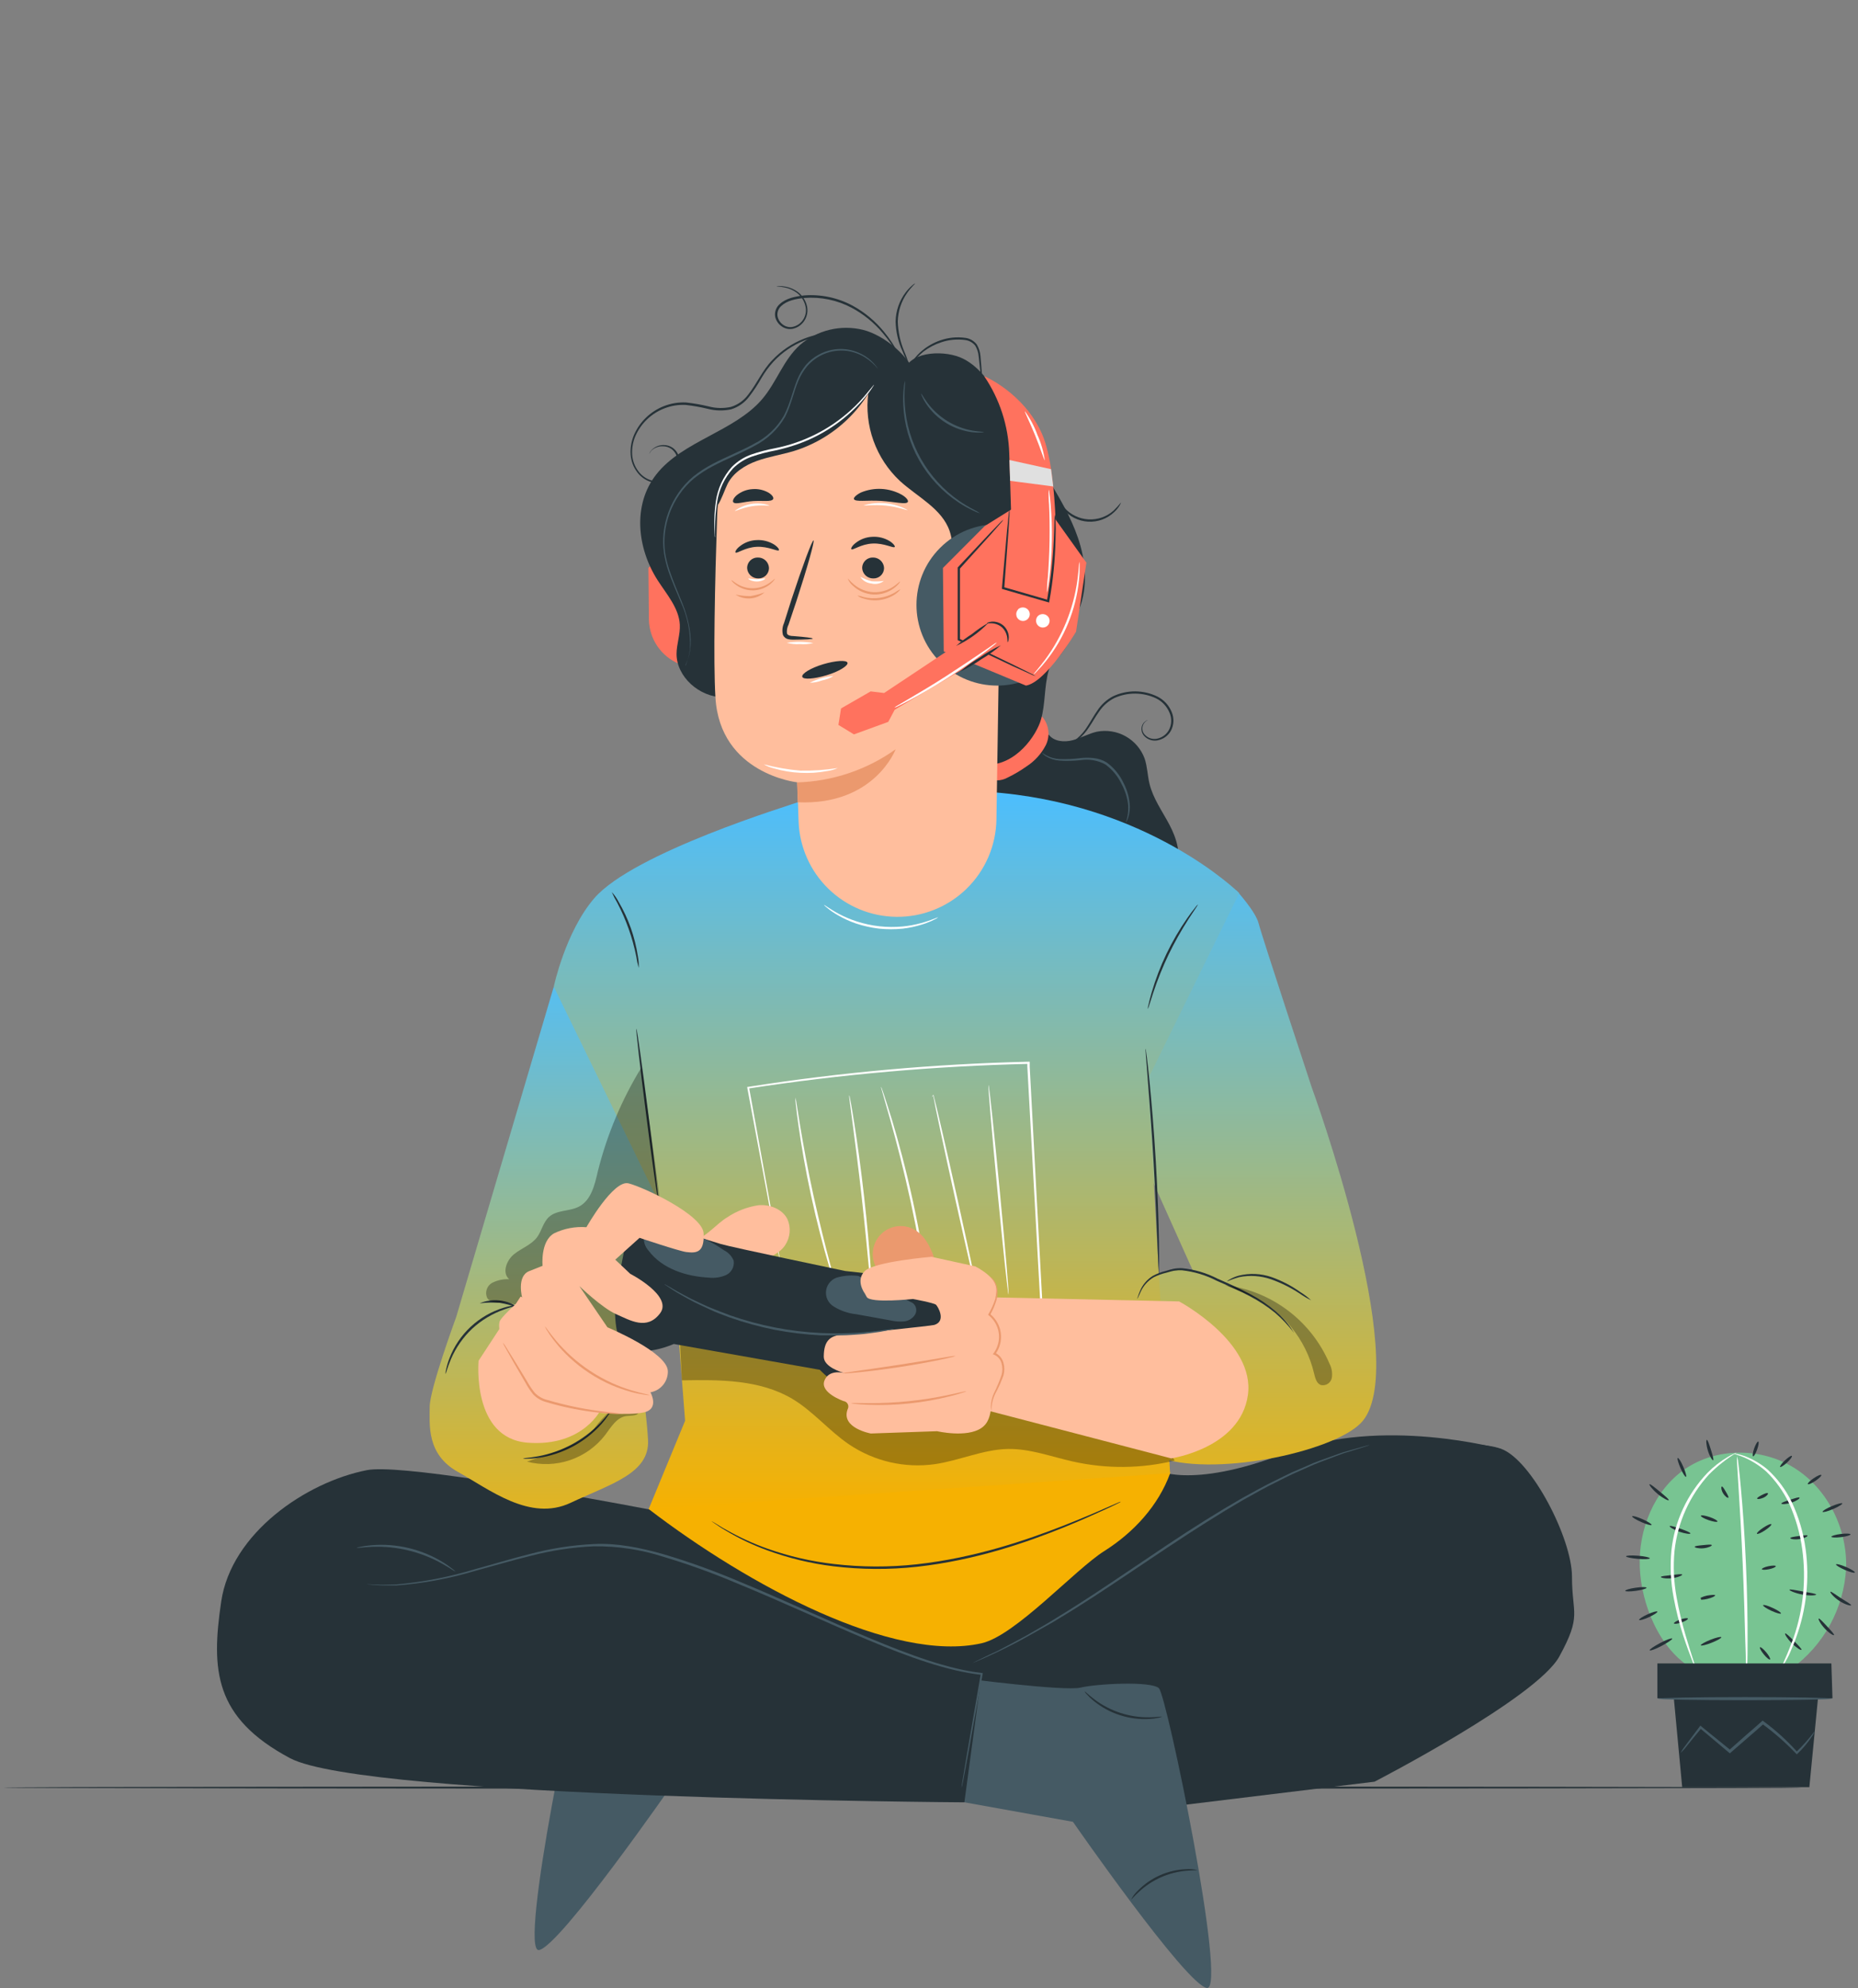 <svg width="200" height="214" viewBox="0 0 200 214" fill="none" xmlns="http://www.w3.org/2000/svg">
<rect x="0" y="0" width="200" height="214" fill="#808080" stroke="none"/>
<path d="M182.216 179.644C178.592 177.542 176.651 172.652 176.508 168.647C176.366 164.642 178.031 160.47 181.313 158.183C184.771 155.766 189.694 155.804 193.247 158.083C196.8 160.361 198.878 164.651 198.717 168.866C198.595 170.977 198.007 173.036 196.995 174.893C195.982 176.75 194.571 178.36 192.861 179.606" fill="#78C492"/>
<path d="M188.004 180.029C187.951 179.728 187.929 179.422 187.938 179.116C187.938 178.46 187.895 177.623 187.866 176.619C187.814 174.512 187.728 171.601 187.591 168.39C187.453 165.18 187.272 162.269 187.143 160.161C187.082 159.163 187.034 158.325 186.991 157.669C186.961 157.364 186.961 157.056 186.991 156.751C187.064 157.049 187.111 157.353 187.134 157.659C187.205 158.245 187.296 159.086 187.391 160.147C187.586 162.245 187.795 165.156 187.938 168.371C188.08 171.587 188.123 174.507 188.114 176.614C188.114 177.67 188.114 178.517 188.08 179.116C188.083 179.422 188.058 179.728 188.004 180.029Z" fill="white"/>
<path d="M177.586 167.743C177.586 167.838 177.001 167.867 176.297 167.805C175.593 167.743 175.022 167.624 175.031 167.534C175.041 167.444 175.616 167.41 176.32 167.467C177.024 167.524 177.595 167.648 177.586 167.743Z" fill="#263238"/>
<path d="M177.783 164.152C177.745 164.238 177.245 164.1 176.67 163.843C176.094 163.586 175.652 163.31 175.69 163.225C175.728 163.139 176.227 163.277 176.808 163.534C177.388 163.791 177.821 164.076 177.783 164.152Z" fill="#263238"/>
<path d="M179.628 161.488C179.581 161.564 179.02 161.298 178.439 160.818C177.859 160.337 177.488 159.833 177.555 159.771C177.621 159.709 178.087 160.09 178.653 160.556C179.219 161.022 179.681 161.407 179.628 161.488Z" fill="#263238"/>
<path d="M181.486 158.972C181.4 159.01 181.129 158.592 180.886 158.021C180.644 157.45 180.511 156.984 180.596 156.946C180.682 156.908 180.953 157.327 181.196 157.897C181.438 158.468 181.571 158.934 181.486 158.972Z" fill="#263238"/>
<path d="M184.409 157.189C184.323 157.227 184.033 156.779 183.843 156.161C183.653 155.543 183.634 155.005 183.724 154.991C183.815 154.977 183.981 155.467 184.166 156.056C184.352 156.646 184.495 157.146 184.409 157.189Z" fill="#263238"/>
<path d="M189.267 155.177C189.353 155.205 189.301 155.59 189.144 156.028C188.987 156.466 188.792 156.799 188.706 156.765C188.621 156.732 188.668 156.356 188.825 155.914C188.982 155.472 189.177 155.143 189.267 155.177Z" fill="#263238"/>
<path d="M192.88 156.722C192.947 156.794 192.713 157.112 192.366 157.436C192.019 157.759 191.681 157.964 191.619 157.912C191.558 157.859 191.786 157.526 192.133 157.203C192.48 156.879 192.818 156.656 192.88 156.722Z" fill="#263238"/>
<path d="M196.051 158.777C196.103 158.853 195.822 159.134 195.423 159.405C195.023 159.676 194.652 159.838 194.6 159.757C194.548 159.676 194.828 159.396 195.233 159.125C195.637 158.853 195.998 158.697 196.051 158.777Z" fill="#263238"/>
<path d="M198.311 161.836C198.344 161.921 197.902 162.193 197.317 162.445C196.732 162.697 196.223 162.825 196.189 162.74C196.156 162.654 196.594 162.378 197.183 162.131C197.773 161.883 198.273 161.75 198.311 161.836Z" fill="#263238"/>
<path d="M199.197 165.17C199.197 165.265 198.76 165.394 198.189 165.465C197.618 165.536 197.147 165.517 197.133 165.427C197.119 165.336 197.575 165.198 198.146 165.127C198.717 165.056 199.188 165.075 199.197 165.17Z" fill="#263238"/>
<path d="M199.66 169.275C199.627 169.36 199.142 169.237 198.585 168.994C198.029 168.752 197.606 168.485 197.634 168.4C197.663 168.314 198.153 168.438 198.714 168.68C199.275 168.923 199.699 169.189 199.66 169.275Z" fill="#263238"/>
<path d="M199.261 172.8C199.232 172.885 198.619 172.742 197.981 172.324C197.344 171.905 196.968 171.406 197.03 171.344C197.092 171.282 197.563 171.648 198.167 172.038C198.771 172.429 199.294 172.709 199.261 172.8Z" fill="#263238"/>
<path d="M197.417 176.01C197.36 176.081 196.875 175.796 196.409 175.292C195.943 174.788 195.695 174.288 195.771 174.236C195.848 174.183 196.214 174.583 196.661 175.063C197.108 175.544 197.479 175.934 197.417 176.01Z" fill="#263238"/>
<path d="M180.003 176.386C180.051 176.467 179.528 176.819 178.867 177.171C178.205 177.523 177.616 177.737 177.573 177.646C177.53 177.556 178.048 177.213 178.71 176.861C179.371 176.51 179.961 176.3 180.003 176.386Z" fill="#263238"/>
<path d="M178.404 173.485C178.442 173.57 178.033 173.836 177.491 174.084C176.949 174.331 176.478 174.46 176.44 174.374C176.402 174.288 176.806 174.022 177.353 173.775C177.9 173.527 178.366 173.399 178.404 173.485Z" fill="#263238"/>
<path d="M177.238 170.916C177.238 171.006 176.762 171.154 176.116 171.244C175.469 171.334 174.955 171.334 174.945 171.244C174.936 171.154 175.421 171.001 176.068 170.911C176.715 170.821 177.224 170.821 177.238 170.916Z" fill="#263238"/>
<path d="M181.079 169.499C181.107 169.584 180.603 169.813 179.961 169.889C179.319 169.965 178.777 169.846 178.781 169.756C178.786 169.665 179.3 169.622 179.923 169.551C180.546 169.48 181.05 169.404 181.079 169.499Z" fill="#263238"/>
<path d="M184.263 166.326C184.291 166.411 183.896 166.611 183.373 166.664C182.85 166.716 182.422 166.597 182.422 166.507C182.422 166.416 182.836 166.373 183.326 166.326C183.816 166.278 184.234 166.235 184.263 166.326Z" fill="#263238"/>
<path d="M184.871 163.786C184.838 163.871 184.419 163.81 183.92 163.638C183.42 163.467 183.059 163.258 183.088 163.163C183.116 163.068 183.539 163.139 184.039 163.305C184.538 163.472 184.9 163.695 184.871 163.786Z" fill="#263238"/>
<path d="M186.044 161.222C185.978 161.284 185.688 161.094 185.478 160.746C185.269 160.399 185.25 160.042 185.34 160.019C185.431 159.995 185.588 160.261 185.773 160.58C185.959 160.899 186.101 161.151 186.044 161.222Z" fill="#263238"/>
<path d="M184.624 171.734C184.624 171.824 184.282 171.995 183.806 172.11C183.582 172.168 183.353 172.201 183.121 172.209L183.055 172.014C183.178 171.991 183.254 172.014 183.273 172.014C183.293 172.014 183.24 172.11 183.14 172.186L183.074 171.986C183.283 171.887 183.504 171.812 183.73 171.762C184.192 171.686 184.605 171.643 184.624 171.734Z" fill="#263238"/>
<path d="M185.287 176.239C185.325 176.324 184.854 176.591 184.245 176.833C183.636 177.076 183.113 177.195 183.08 177.109C183.047 177.023 183.513 176.757 184.121 176.514C184.73 176.272 185.254 176.153 185.287 176.239Z" fill="#263238"/>
<path d="M181.688 174.236C181.721 174.326 181.407 174.512 180.993 174.655C180.579 174.797 180.218 174.835 180.189 174.75C180.161 174.664 180.47 174.474 180.884 174.331C181.298 174.188 181.659 174.15 181.688 174.236Z" fill="#263238"/>
<path d="M181.96 165.07C181.96 165.161 181.398 165.104 180.77 164.885C180.143 164.666 179.691 164.362 179.729 164.281C179.767 164.2 180.276 164.347 180.885 164.561C181.493 164.775 181.983 164.975 181.96 165.07Z" fill="#263238"/>
<path d="M190.674 164.076C190.726 164.157 190.422 164.447 189.993 164.732C189.565 165.018 189.175 165.18 189.123 165.099C189.071 165.018 189.38 164.728 189.808 164.447C190.236 164.166 190.621 163.995 190.674 164.076Z" fill="#263238"/>
<path d="M191.152 168.595C191.152 168.69 190.848 168.832 190.434 168.918C190.02 169.004 189.668 168.999 189.649 168.918C189.63 168.837 189.949 168.68 190.367 168.595C190.786 168.509 191.133 168.504 191.152 168.595Z" fill="#263238"/>
<path d="M191.705 173.684C191.663 173.765 191.201 173.636 190.673 173.394C190.145 173.151 189.746 172.88 189.784 172.795C189.822 172.709 190.283 172.837 190.816 173.085C191.349 173.332 191.743 173.589 191.705 173.684Z" fill="#263238"/>
<path d="M190.531 178.636C190.455 178.693 190.155 178.45 189.86 178.089C189.565 177.727 189.385 177.385 189.451 177.323C189.518 177.261 189.822 177.508 190.122 177.87C190.422 178.231 190.602 178.574 190.531 178.636Z" fill="#263238"/>
<path d="M190.298 160.746C190.36 160.818 190.16 161.07 189.822 161.222C189.485 161.374 189.166 161.403 189.142 161.317C189.118 161.232 189.366 161.075 189.67 160.922C189.975 160.77 190.241 160.665 190.298 160.746Z" fill="#263238"/>
<path d="M194.567 165.303C194.601 165.389 194.206 165.608 193.664 165.684C193.121 165.76 192.684 165.655 192.712 165.565C192.741 165.474 193.136 165.417 193.64 165.346C194.144 165.275 194.539 165.213 194.567 165.303Z" fill="#263238"/>
<path d="M193.71 161.222C193.753 161.308 193.363 161.584 192.802 161.764C192.24 161.945 191.765 161.94 191.75 161.85C191.736 161.76 192.169 161.607 192.702 161.441C193.234 161.274 193.672 161.122 193.71 161.222Z" fill="#263238"/>
<path d="M195.495 171.648C195.495 171.739 194.824 171.8 194.016 171.648C193.207 171.496 192.589 171.215 192.627 171.13C192.665 171.044 193.293 171.177 194.054 171.315C194.815 171.453 195.5 171.553 195.495 171.648Z" fill="#263238"/>
<path d="M193.914 177.599C193.857 177.67 193.363 177.38 192.868 176.881C192.373 176.381 192.088 175.891 192.159 175.834C192.231 175.777 192.635 176.162 193.111 176.643C193.586 177.123 193.972 177.523 193.914 177.599Z" fill="#263238"/>
<path d="M186.939 156.366C185.854 157.026 184.854 157.817 183.961 158.72C181.885 160.994 180.585 163.869 180.251 166.93C180.094 168.608 180.17 170.3 180.475 171.958C180.719 173.318 181.036 174.665 181.426 175.991C181.754 177.123 182.054 178.032 182.254 178.664C182.378 178.985 182.474 179.316 182.539 179.654C182.377 179.349 182.24 179.03 182.13 178.702C181.892 178.084 181.555 177.185 181.179 176.053C180.756 174.726 180.417 173.374 180.161 172.005C179.836 170.318 179.754 168.593 179.918 166.882C180.258 163.756 181.619 160.829 183.79 158.554C184.451 157.879 185.198 157.295 186.012 156.818C186.297 156.642 186.54 156.546 186.692 156.466C186.768 156.42 186.852 156.386 186.939 156.366Z" fill="white"/>
<path d="M191.566 179.863C192.136 178.673 192.646 177.456 193.093 176.215C194.116 173.198 194.428 169.987 194.006 166.83C193.777 165.101 193.296 163.416 192.579 161.826C191.968 160.543 191.132 159.38 190.111 158.392C189.392 157.757 188.576 157.242 187.694 156.865C187.066 156.604 186.686 156.542 186.695 156.513C186.705 156.485 186.791 156.513 186.971 156.513C187.233 156.563 187.491 156.633 187.742 156.722C188.664 157.06 189.519 157.557 190.268 158.192C191.343 159.179 192.223 160.361 192.86 161.674C193.617 163.284 194.124 165 194.363 166.763C194.798 169.971 194.447 173.235 193.34 176.277C193.145 176.866 192.898 177.366 192.717 177.822C192.536 178.279 192.318 178.641 192.151 178.94C191.981 179.263 191.786 179.572 191.566 179.863Z" fill="white"/>
<path d="M178.406 179.059H197.133L197.252 182.807H178.406V179.059Z" fill="#263238"/>
<path d="M180 180.933L181.075 192.377H194.764L195.863 181.057L180 180.933Z" fill="#263238"/>
<path d="M197.255 182.855C197.255 182.945 193.036 183.021 187.832 183.021C182.628 183.021 178.414 182.945 178.414 182.855C178.414 182.764 182.628 182.684 187.832 182.684C193.036 182.684 197.255 182.76 197.255 182.855Z" fill="#455A64"/>
<path d="M195.349 186.336C195.254 186.595 195.119 186.838 194.949 187.055C194.528 187.675 194.042 188.25 193.498 188.767L193.413 188.853L193.327 188.762C192.203 187.582 190.974 186.506 189.655 185.547H189.864C189.341 186.022 188.794 186.498 188.238 186.974L186.311 188.648L186.207 188.738L186.097 188.648L182.972 186.022H183.153C182.506 186.807 181.964 187.449 181.536 187.996C181.349 188.25 181.135 188.483 180.898 188.691C181.047 188.413 181.222 188.15 181.422 187.906L182.953 185.861L183.029 185.756L183.134 185.842L186.307 188.415H186.102L188.005 186.731C188.561 186.256 189.108 185.78 189.636 185.304L189.736 185.214L189.841 185.295C191.17 186.275 192.395 187.391 193.494 188.624H193.322C194.06 187.919 194.738 187.154 195.349 186.336Z" fill="#455A64"/>
<path d="M193.927 192.425C193.927 192.497 150.595 192.549 97.156 192.549C43.716 192.549 0.375 192.497 0.375 192.425C0.375 192.354 43.697 192.302 97.156 192.302C150.614 192.302 193.927 192.359 193.927 192.425Z" fill="#263238"/>
<path d="M84.174 176.095C84.174 176.095 73.334 177.998 71.617 177.589C69.899 177.18 64.035 176.852 63.178 177.651C62.322 178.45 55.739 210.347 58.027 209.914C60.315 209.481 72.416 192.03 72.416 192.03C72.991 191.92 87.579 189.309 87.579 189.309L84.174 176.095Z" fill="#455A64"/>
<path d="M161.61 155.99C161.61 155.99 148.767 152.389 138.36 156.418C127.952 160.447 124.266 158.159 124.266 158.159L98.391 171.834L100.959 180.5L136.557 166.321L161.61 155.99Z" fill="#263238"/>
<path d="M95.977 180.41L146.667 155.605C146.667 155.605 158.33 154.753 161.602 155.966C164.875 157.179 169.213 165.627 169.213 169.717C169.213 173.808 170.302 173.836 167.848 178.317C165.393 182.798 147.956 191.792 147.956 191.792L123.155 194.813L103.887 190.113L95.977 180.41Z" fill="#263238"/>
<path d="M147.424 155.557C147.387 155.578 147.347 155.594 147.306 155.604L146.954 155.723L145.593 156.147L144.609 156.446C144.257 156.57 143.876 156.722 143.462 156.874C142.644 157.193 141.698 157.512 140.694 157.983L139.11 158.687C138.563 158.939 138.007 159.234 137.426 159.524C136.251 160.085 135.048 160.784 133.773 161.488C131.248 162.958 128.541 164.68 125.72 166.554C122.9 168.428 120.25 170.24 117.796 171.838C116.564 172.628 115.394 173.384 114.276 174.05C113.715 174.388 113.187 174.726 112.659 175.002L111.147 175.858C109.069 177.042 106.92 178.096 104.711 179.011L104.82 178.945C104.911 178.902 105.02 178.85 105.153 178.778L106.433 178.155L107.384 177.713C107.722 177.542 108.079 177.347 108.469 177.142C109.239 176.723 110.138 176.276 111.085 175.715L112.588 174.845C113.111 174.54 113.639 174.202 114.191 173.865C115.304 173.189 116.464 172.438 117.696 171.634C120.141 170.026 122.8 168.209 125.606 166.33C128.413 164.452 131.143 162.739 133.692 161.274C134.981 160.575 136.185 159.881 137.369 159.324C137.954 159.039 138.511 158.749 139.063 158.496L140.661 157.807C141.669 157.331 142.625 157.036 143.453 156.732C143.867 156.584 144.247 156.437 144.609 156.323L145.598 156.042L146.973 155.657L147.334 155.566L147.424 155.557Z" fill="#455A64"/>
<path d="M103.623 180.652C103.623 180.652 114.591 182.079 116.304 181.665C118.016 181.252 123.885 180.933 124.746 181.727C125.607 182.522 132.186 214.424 129.898 213.996C127.61 213.567 115.495 196.111 115.495 196.111C114.919 196.002 100.336 193.386 100.336 193.386L103.623 180.652Z" fill="#455A64"/>
<path d="M99.926 168.537C99.926 168.537 46.011 156.965 39.471 158.259C32.931 159.552 24.902 165.027 23.812 172.395C22.723 179.763 23.037 184.895 31.213 189.257C39.39 193.619 103.808 194.013 103.808 194.013L105.663 180.219L95.46 176.662L101.111 178.954L99.926 168.537Z" fill="#263238"/>
<path d="M103.496 192.425C103.496 192.425 103.496 192.353 103.525 192.211C103.553 192.068 103.582 191.844 103.625 191.573C103.72 191.002 103.853 190.184 104.029 189.138C104.395 187.012 104.923 183.958 105.57 180.186L105.651 180.291C101.984 179.882 97.865 178.388 93.436 176.538C89.008 174.688 84.232 172.452 79.129 170.354C76.607 169.292 74.03 168.367 71.409 167.581C68.985 166.799 66.45 166.419 63.903 166.454C61.601 166.558 59.316 166.906 57.087 167.491C54.984 168.005 53.049 168.585 51.265 169.065C48.468 169.911 45.588 170.449 42.675 170.668H41.3C40.901 170.668 40.563 170.626 40.292 170.611L39.678 170.564L39.469 170.54H39.678L40.296 170.564C40.568 170.564 40.901 170.611 41.3 170.592L42.67 170.559C45.575 170.302 48.444 169.741 51.232 168.885C53.011 168.409 54.947 167.805 57.054 167.277C59.296 166.68 61.595 166.323 63.913 166.212C66.372 166.083 68.935 166.592 71.49 167.325C74.121 168.11 76.707 169.037 79.238 170.102C84.351 172.209 89.112 174.459 93.541 176.31C97.969 178.16 102.055 179.672 105.684 180.091H105.779V180.181C105.099 183.949 104.543 186.998 104.157 189.124C103.962 190.165 103.81 190.983 103.706 191.549C103.653 191.816 103.61 192.025 103.582 192.182C103.558 192.265 103.53 192.346 103.496 192.425Z" fill="#455A64"/>
<path d="M49.01 169.16C48.982 169.199 48.482 168.813 47.583 168.319C46.438 167.678 45.211 167.198 43.935 166.892C42.659 166.585 41.346 166.457 40.035 166.511C39.026 166.554 38.408 166.663 38.398 166.62C38.536 166.564 38.679 166.524 38.827 166.502C39.222 166.421 39.623 166.365 40.025 166.335C42.706 166.117 45.387 166.759 47.678 168.166C48.023 168.376 48.354 168.608 48.668 168.861C48.794 168.946 48.909 169.047 49.01 169.16Z" fill="#455A64"/>
<path d="M125.079 184.795C125.079 184.795 124.96 184.852 124.731 184.905C124.411 184.976 124.085 185.021 123.756 185.038C122.665 185.103 121.571 184.963 120.531 184.624C119.489 184.287 118.52 183.754 117.678 183.054C117.424 182.845 117.187 182.616 116.969 182.369C116.881 182.284 116.808 182.187 116.75 182.079C116.783 182.046 117.135 182.422 117.787 182.916C119.498 184.21 121.592 184.895 123.737 184.862C124.565 184.847 125.069 184.752 125.079 184.795Z" fill="#263238"/>
<path d="M128.872 201.31C128.872 201.353 128.396 201.31 127.687 201.381C125.792 201.548 124.007 202.341 122.612 203.636C122.08 204.111 121.799 204.487 121.766 204.463C121.951 204.108 122.196 203.786 122.489 203.512C123.169 202.816 123.977 202.256 124.867 201.862C125.756 201.47 126.712 201.249 127.683 201.21C128.082 201.176 128.484 201.21 128.872 201.31Z" fill="#263238"/>
<path d="M112.887 79.077C113.444 79.824 114.543 79.919 115.446 79.686C116.35 79.453 117.168 78.967 118.077 78.763C119.136 78.557 120.233 78.735 121.173 79.263C122.114 79.792 122.835 80.638 123.209 81.65C123.504 82.52 123.518 83.458 123.732 84.352C124.113 85.955 125.116 87.325 125.882 88.78C126.648 90.236 127.2 91.977 126.605 93.537C125.939 95.258 123.965 96.2 122.12 96.162C120.274 96.124 118.543 95.301 116.95 94.374C115.356 93.446 113.81 92.39 112.055 91.81C110.3 91.23 108.25 91.192 106.733 92.233C106.281 89.31 106.097 86.352 106.186 83.396" fill="#263238"/>
<path d="M123.576 77.507C123.576 77.507 123.495 77.54 123.367 77.626C123.185 77.757 123.055 77.947 123 78.163C122.952 78.33 122.951 78.507 122.996 78.675C123.041 78.843 123.132 78.995 123.257 79.115C123.416 79.282 123.614 79.407 123.833 79.478C124.052 79.549 124.286 79.565 124.513 79.524C124.789 79.472 125.05 79.36 125.278 79.196C125.506 79.031 125.695 78.819 125.83 78.573C125.979 78.287 126.061 77.971 126.071 77.649C126.081 77.327 126.018 77.007 125.887 76.713C125.611 76.047 125.105 75.504 124.461 75.181C123.753 74.845 122.981 74.668 122.197 74.663C121.414 74.658 120.639 74.825 119.928 75.153C119.282 75.487 118.731 75.977 118.325 76.579C117.916 77.15 117.592 77.75 117.231 78.278C116.911 78.784 116.511 79.236 116.046 79.614C115.658 79.932 115.188 80.133 114.691 80.195C114.316 80.247 113.934 80.201 113.582 80.061C113.361 79.976 113.162 79.841 113.002 79.666C112.942 79.61 112.894 79.542 112.859 79.467C113.071 79.691 113.331 79.864 113.62 79.971C114.014 80.101 114.436 80.125 114.842 80.041C115.248 79.958 115.626 79.77 115.937 79.495C116.379 79.12 116.758 78.677 117.059 78.183C117.407 77.659 117.721 77.06 118.139 76.465C118.56 75.824 119.138 75.302 119.818 74.948C120.563 74.598 121.377 74.418 122.2 74.423C123.023 74.428 123.834 74.617 124.575 74.977C125.276 75.324 125.826 75.916 126.121 76.641C126.26 76.967 126.324 77.321 126.308 77.675C126.292 78.029 126.195 78.375 126.025 78.687C125.871 78.954 125.658 79.184 125.404 79.36C125.15 79.536 124.861 79.654 124.556 79.705C124.304 79.745 124.045 79.723 123.804 79.64C123.562 79.557 123.345 79.416 123.172 79.229C123.038 79.087 122.945 78.912 122.901 78.723C122.858 78.533 122.866 78.335 122.924 78.149C122.994 77.916 123.151 77.719 123.362 77.597C123.426 77.552 123.499 77.522 123.576 77.507Z" fill="#263238"/>
<path d="M121.18 88.561C121.414 87.905 121.497 87.204 121.422 86.511C121.318 85.766 121.081 85.046 120.723 84.385C120.326 83.557 119.732 82.84 118.992 82.297C118.191 81.855 117.267 81.688 116.362 81.821C115.597 81.909 114.827 81.928 114.059 81.878C113.534 81.841 113.025 81.678 112.575 81.403C112.457 81.324 112.347 81.233 112.247 81.132C112.181 81.055 112.152 81.017 112.157 81.013C112.162 81.008 112.314 81.141 112.632 81.317C113.072 81.555 113.56 81.69 114.059 81.712C114.819 81.737 115.579 81.7 116.333 81.602C116.788 81.553 117.248 81.553 117.703 81.602C118.209 81.648 118.698 81.811 119.13 82.078C119.906 82.645 120.526 83.4 120.933 84.271C121.294 84.959 121.52 85.71 121.598 86.483C121.651 87.007 121.595 87.537 121.432 88.038C121.386 88.172 121.331 88.302 121.265 88.428C121.213 88.523 121.189 88.566 121.18 88.561Z" fill="#455A64"/>
<path d="M69.82 162.44C80.594 170.692 96.157 179.035 105.661 176.89C109.304 176.067 115.697 168.966 118.855 166.973C122.014 164.98 124.696 162.083 125.966 158.568L121.443 150.758L73.511 161.303L69.82 162.44Z" fill="#F6B101"/>
<path d="M133.086 95.848C133.086 95.848 135.165 98.112 135.488 99.42C135.812 100.728 141.196 117.043 141.196 117.043C141.196 117.043 151.936 146.486 146.704 152.941C144.136 156.113 131.331 158.972 125.062 156.988L122.836 138.961C123.419 138.048 124.287 137.354 125.306 136.987C126.325 136.619 127.436 136.599 128.468 136.93L123.559 125.99L123.721 109.019L131.578 96.129" fill="url(#paint0_linear_7003_5447)"/>
<path d="M59.611 106.213L49.108 141.763C49.108 141.763 46.254 149.535 46.254 151.428C46.254 153.321 45.879 156.546 49.289 158.444C52.7 160.342 57.056 163.828 61.418 161.774C65.78 159.719 69.947 158.606 69.756 155.005C69.566 151.404 68.429 144.013 68.429 144.013L72.977 122.033L59.611 106.213Z" fill="url(#paint1_linear_7003_5447)"/>
<path d="M133.397 96.143C133.397 96.143 123.556 86.374 106.223 85.232L85.884 86.359C85.242 86.611 68.2 91.767 63.962 96.7C60.856 100.31 59.609 106.213 59.609 106.213L72.105 131.851L73.746 152.941L69.822 162.454L125.949 158.582L123.57 116.145L133.397 96.143Z" fill="url(#paint2_linear_7003_5447)"/>
<path d="M55.901 140.479C55.901 140.522 55.263 140.598 54.279 140.954C53.003 141.402 51.831 142.105 50.835 143.019C49.851 143.946 49.069 145.067 48.538 146.31C48.128 147.262 48.005 147.908 47.962 147.899C47.956 147.738 47.975 147.578 48.019 147.423C48.104 147.014 48.223 146.613 48.376 146.225C48.87 144.929 49.654 143.764 50.669 142.819C51.683 141.873 52.9 141.172 54.226 140.769C54.624 140.646 55.032 140.556 55.444 140.498C55.594 140.467 55.748 140.461 55.901 140.479Z" fill="#263238"/>
<path d="M55.823 140.769C55.151 140.539 54.463 140.36 53.764 140.236C53.053 140.197 52.34 140.216 51.633 140.293C52.315 140.013 53.056 139.91 53.789 139.993C54.522 140.076 55.221 140.343 55.823 140.769Z" fill="#263238"/>
<path d="M65.699 151.965C65.646 152.102 65.572 152.228 65.48 152.341C65.258 152.676 65.011 152.994 64.743 153.293C63.862 154.272 62.817 155.092 61.656 155.714C60.492 156.334 59.231 156.749 57.927 156.941C57.533 156.999 57.136 157.029 56.737 157.031C56.593 157.046 56.446 157.036 56.305 157.003C56.305 156.96 56.923 156.946 57.898 156.765C60.457 156.298 62.805 155.042 64.614 153.174C65.304 152.446 65.661 151.937 65.699 151.965Z" fill="#263238"/>
<g opacity="0.3">
<path d="M56.719 157.336C58.246 157.739 59.859 157.684 61.356 157.176C62.852 156.669 64.166 155.732 65.133 154.482C65.775 153.626 66.403 152.527 67.473 152.427C67.987 152.375 68.739 152.427 68.791 151.913C68.819 151.619 68.539 151.385 68.263 151.276C67.829 151.15 67.371 151.134 66.93 151.23C66.489 151.327 66.078 151.532 65.737 151.828C65.064 152.426 64.457 153.094 63.925 153.821C62.293 155.771 59.116 156.48 56.719 157.341" fill="black"/>
</g>
<path d="M70.849 129.172C70.778 129.172 70.197 125.063 69.55 119.978C68.904 114.893 68.428 110.755 68.499 110.746C68.571 110.736 69.146 114.855 69.793 119.945C70.44 125.034 70.916 129.163 70.849 129.172Z" fill="#263238"/>
<path d="M139.282 143.466C138.68 142.679 137.998 141.956 137.246 141.311C136.413 140.635 135.514 140.044 134.563 139.546C133.493 138.976 132.271 138.429 130.977 137.872C129.813 137.268 128.547 136.886 127.243 136.745C126.954 136.729 126.663 136.745 126.377 136.792C126.106 136.835 125.84 136.93 125.574 136.997C125.09 137.106 124.622 137.273 124.18 137.496C123.562 137.863 123.072 138.411 122.777 139.066C122.548 139.542 122.463 139.799 122.439 139.789C122.415 139.78 122.439 139.718 122.487 139.585C122.541 139.393 122.61 139.205 122.691 139.023C122.964 138.326 123.457 137.737 124.094 137.344C124.544 137.102 125.024 136.919 125.521 136.802C125.79 136.713 126.063 136.639 126.339 136.578C126.641 136.524 126.947 136.503 127.253 136.517C128.581 136.649 129.872 137.031 131.058 137.644C132.347 138.205 133.574 138.757 134.649 139.347C135.61 139.858 136.512 140.472 137.341 141.178C137.897 141.657 138.398 142.196 138.835 142.786C138.992 142.995 139.092 143.171 139.163 143.285C139.211 143.34 139.251 143.401 139.282 143.466Z" fill="#263238"/>
<path d="M141.133 139.97C140.699 139.756 140.283 139.51 139.887 139.233C138.921 138.601 137.883 138.087 136.795 137.701C135.707 137.33 134.541 137.251 133.413 137.473C132.953 137.6 132.501 137.758 132.062 137.948C132.153 137.854 132.259 137.777 132.376 137.72C132.689 137.541 133.023 137.403 133.371 137.311C134.529 137.031 135.743 137.087 136.871 137.473C137.979 137.865 139.026 138.411 139.982 139.095C140.393 139.349 140.778 139.642 141.133 139.97Z" fill="#263238"/>
<path d="M68.753 104.196C68.636 103.785 68.547 103.367 68.487 102.945C68.083 100.931 67.392 98.984 66.437 97.166C66.216 96.799 66.021 96.417 65.852 96.024C66.144 96.341 66.392 96.697 66.589 97.08C67.116 97.975 67.555 98.918 67.902 99.896C68.247 100.875 68.501 101.885 68.658 102.912C68.743 103.334 68.775 103.765 68.753 104.196Z" fill="#263238"/>
<path d="M128.949 97.365C128.977 97.389 128.568 97.96 127.95 98.911C127.152 100.151 126.429 101.438 125.785 102.764C125.15 104.097 124.599 105.468 124.135 106.869C123.778 107.944 123.593 108.619 123.555 108.61C123.557 108.449 123.583 108.288 123.631 108.134C123.697 107.825 123.807 107.378 123.969 106.831C124.386 105.404 124.918 104.014 125.562 102.674C126.207 101.333 126.957 100.047 127.807 98.826C128.135 98.35 128.411 97.993 128.616 97.746C128.708 97.604 128.82 97.476 128.949 97.365Z" fill="#263238"/>
<path d="M120.644 161.664C120.644 161.664 120.611 161.693 120.544 161.726L120.23 161.883C119.954 162.021 119.545 162.221 119.012 162.463C117.956 162.939 116.411 163.653 114.47 164.437C110.603 165.993 105.09 167.948 98.716 168.656C95.724 168.983 92.705 168.966 89.717 168.604C87.28 168.307 84.886 167.729 82.582 166.882C81.027 166.316 79.53 165.603 78.111 164.751C77.597 164.466 77.236 164.19 76.979 164.024L76.689 163.824C76.655 163.803 76.623 163.779 76.594 163.752C76.594 163.752 76.632 163.752 76.703 163.805L77.003 163.981C77.274 164.133 77.64 164.399 78.159 164.67C79.591 165.484 81.092 166.17 82.644 166.72C84.942 167.531 87.324 168.08 89.746 168.357C92.716 168.704 95.715 168.716 98.688 168.39C105.028 167.686 110.527 165.764 114.408 164.257C116.349 163.491 117.904 162.83 118.974 162.354L120.206 161.817L120.53 161.679L120.644 161.664Z" fill="#263238"/>
<path d="M100.974 98.759C100.837 98.863 100.686 98.948 100.526 99.011C100.349 99.108 100.165 99.191 99.975 99.258C99.73 99.364 99.479 99.454 99.223 99.53C98.558 99.737 97.875 99.882 97.183 99.963C96.332 100.048 95.475 100.048 94.624 99.963C93.775 99.862 92.938 99.676 92.126 99.406C91.466 99.178 90.829 98.888 90.224 98.54C89.99 98.409 89.763 98.266 89.544 98.112C89.378 98.001 89.219 97.881 89.068 97.751C88.93 97.65 88.802 97.535 88.688 97.408C88.721 97.365 89.282 97.836 90.319 98.388C90.929 98.708 91.566 98.975 92.222 99.187C93.808 99.701 95.484 99.888 97.145 99.734C97.826 99.668 98.501 99.544 99.161 99.363C100.303 99.049 100.95 98.712 100.974 98.759Z" fill="white"/>
<path d="M123.312 112.886C123.338 112.966 123.354 113.049 123.359 113.133C123.388 113.324 123.416 113.557 123.454 113.837C123.53 114.451 123.63 115.34 123.74 116.439C123.958 118.632 124.215 121.671 124.415 125.039C124.615 128.407 124.715 131.451 124.753 133.662C124.753 134.766 124.781 135.655 124.753 136.274C124.753 136.559 124.753 136.797 124.753 136.987C124.764 137.069 124.764 137.153 124.753 137.235C124.731 137.154 124.722 137.071 124.724 136.987C124.724 136.797 124.701 136.564 124.686 136.279C124.662 135.622 124.624 134.742 124.582 133.667C124.501 131.46 124.372 128.435 124.173 125.053C123.973 121.671 123.744 118.651 123.568 116.453C123.483 115.378 123.416 114.498 123.364 113.847L123.316 113.138C123.303 113.055 123.301 112.97 123.312 112.886Z" fill="#263238"/>
<g opacity="0.3">
<path d="M73.404 148.589C77.476 148.512 81.785 148.498 85.296 150.586C87.541 151.928 89.239 154.025 91.403 155.49C94.111 157.31 97.395 158.066 100.626 157.612C103.285 157.226 105.82 156.023 108.507 155.975C110.886 155.937 113.183 156.813 115.509 157.331C119.115 158.136 122.859 158.1 126.449 157.226C125.569 155.709 123.804 154.986 122.168 154.372C106.326 148.566 89.863 144.621 73.109 142.619" fill="black"/>
</g>
<g opacity="0.3">
<path d="M54.343 140.189C53.648 140.279 52.797 140.293 52.44 139.713C52.31 139.425 52.292 139.098 52.392 138.797C52.492 138.497 52.701 138.245 52.978 138.091C53.544 137.806 54.175 137.672 54.809 137.701C54.014 137.021 54.519 135.665 55.332 135.009C56.145 134.352 57.235 133.991 57.839 133.144C58.314 132.474 58.476 131.57 59.085 131.009C59.932 130.224 61.301 130.424 62.324 129.886C63.642 129.196 64.022 127.532 64.355 126.081C65.341 122.137 66.924 118.368 69.05 114.903C70.31 123.788 71.861 133.311 72.004 142.282C72.004 142.938 70.867 143.309 70.548 143.88C70.13 144.631 69.264 144.998 68.446 145.259C66.481 145.878 64.341 146.144 62.362 145.564C60.383 144.983 58.619 143.428 58.181 141.416L58.129 140.978" fill="black"/>
</g>
<g opacity="0.3">
<path d="M134.507 139.418C136.233 140.197 137.756 141.363 138.96 142.824C140.164 144.285 141.017 146.004 141.452 147.846C141.566 148.322 141.708 148.917 142.184 149.093C142.311 149.121 142.443 149.124 142.571 149.101C142.7 149.078 142.822 149.03 142.931 148.959C143.041 148.888 143.135 148.796 143.208 148.688C143.282 148.581 143.333 148.459 143.359 148.332C143.445 147.806 143.359 147.267 143.112 146.795C142.144 144.523 140.596 142.545 138.622 141.061C136.648 139.576 134.319 138.637 131.867 138.338" fill="black"/>
</g>
<path d="M87.02 141.639H87.135L87.477 141.611L88.819 141.516L93.908 141.178L112.073 140.036L111.973 140.151C111.574 132.792 111.093 124.102 110.584 114.822C110.584 114.679 110.584 114.541 110.584 114.403L110.708 114.522C100.609 114.757 90.536 115.643 80.552 117.177L80.632 117.062C81.703 122.989 82.578 127.845 83.192 131.227C83.491 132.906 83.719 134.224 83.881 135.128C83.957 135.57 84.014 135.908 84.052 136.15C84.091 136.393 84.105 136.498 84.105 136.498C84.105 136.498 84.072 136.383 84.024 136.155L83.824 135.137C83.653 134.233 83.401 132.925 83.082 131.246C82.45 127.869 81.546 123.018 80.438 117.096V116.996H80.537C90.528 115.426 100.612 114.522 110.722 114.289H110.841V114.408C110.841 114.546 110.841 114.689 110.841 114.827C111.341 124.107 111.792 132.797 112.197 140.155V140.265H112.092L93.922 141.316L88.828 141.596L87.487 141.658H87.144L87.02 141.639Z" fill="white"/>
<path d="M90.161 139.109C90.039 138.854 89.941 138.588 89.867 138.314C89.695 137.801 89.462 137.044 89.186 136.112C88.635 134.248 87.945 131.646 87.312 128.74C86.68 125.833 86.237 123.17 85.966 121.267C85.828 120.316 85.728 119.521 85.676 118.979C85.635 118.699 85.613 118.416 85.609 118.133C85.687 118.405 85.741 118.683 85.771 118.965C85.862 119.54 85.99 120.311 86.137 121.239C86.456 123.141 86.927 125.8 87.564 128.697C88.202 131.594 88.858 134.2 89.362 136.074C89.61 136.983 89.814 137.734 89.971 138.295C90.052 138.562 90.116 138.834 90.161 139.109Z" fill="white"/>
<path d="M93.864 139.784C93.845 139.711 93.832 139.636 93.826 139.561L93.755 138.923C93.703 138.329 93.627 137.535 93.536 136.574C93.356 134.59 93.089 131.851 92.751 128.83C92.414 125.81 92.057 123.079 91.8 121.101C91.672 120.149 91.567 119.355 91.491 118.765C91.462 118.508 91.434 118.29 91.415 118.128C91.403 118.052 91.403 117.975 91.415 117.9C91.445 117.969 91.464 118.043 91.472 118.118C91.505 118.29 91.548 118.499 91.596 118.746C91.695 119.298 91.829 120.092 91.981 121.077C92.29 123.046 92.675 125.776 93.013 128.802C93.351 131.827 93.593 134.571 93.731 136.559C93.803 137.554 93.85 138.362 93.874 138.938C93.874 139.19 93.874 139.413 93.874 139.58C93.882 139.648 93.879 139.717 93.864 139.784Z" fill="white"/>
<path d="M100.263 141.996C100.232 141.915 100.212 141.83 100.206 141.744C100.178 141.544 100.139 141.301 100.092 141.002C99.992 140.326 99.849 139.408 99.683 138.291C99.331 135.998 98.784 132.844 98.032 129.386C97.281 125.928 96.472 122.832 95.844 120.601C95.535 119.512 95.278 118.618 95.093 117.961C95.007 117.671 94.941 117.433 94.888 117.238C94.859 117.157 94.841 117.072 94.836 116.986C94.878 117.061 94.911 117.141 94.936 117.224L95.183 117.933C95.392 118.546 95.659 119.44 96.016 120.549C96.686 122.775 97.523 125.871 98.275 129.334C99.026 132.797 99.545 135.965 99.859 138.262C100.011 139.413 100.125 140.345 100.187 140.992L100.254 141.734C100.268 141.821 100.272 141.909 100.263 141.996Z" fill="white"/>
<path d="M105.523 140.688C105.488 140.615 105.463 140.539 105.446 140.46C105.399 140.279 105.347 140.055 105.275 139.789C105.128 139.171 104.933 138.362 104.69 137.33C104.215 135.251 103.553 132.369 102.849 129.187C101.622 123.65 100.638 119.017 100.447 117.904H100.495C100.376 118.038 100.314 118.104 100.305 118.095C100.348 118.015 100.399 117.94 100.457 117.871L100.485 117.833V117.885C100.785 118.975 101.851 123.593 103.078 129.125C103.782 132.307 104.405 135.194 104.847 137.282L105.356 139.761C105.404 140.032 105.446 140.236 105.48 140.436C105.508 140.517 105.522 140.602 105.523 140.688Z" fill="white"/>
<path d="M108.561 139.342C108.494 139.342 107.957 134.309 107.358 128.083C106.758 121.857 106.335 116.81 106.406 116.805C106.478 116.801 107.01 121.838 107.605 128.059C108.199 134.281 108.628 139.342 108.561 139.342Z" fill="white"/>
<path d="M94.212 136.231C93.959 135.67 93.883 135.044 93.997 134.439C94.11 133.833 94.406 133.277 94.845 132.845C95.284 132.413 95.845 132.126 96.452 132.023C97.06 131.92 97.684 132.006 98.241 132.269C99.421 132.83 100.105 134.081 100.524 135.313C101.177 137.228 101.383 139.266 101.128 141.273C101.079 142.216 100.706 143.113 100.072 143.813" fill="#EB996E"/>
<path d="M56.039 139.57L51.516 146.477C51.516 146.477 50.745 154.839 56.805 155.3C62.865 155.761 64.749 151.619 64.749 151.619V143.942L56.039 139.57Z" fill="#FFBE9D"/>
<path d="M84.756 131.227C84.205 130.138 82.854 129.634 81.646 129.738C80.435 129.919 79.279 130.368 78.264 131.051C77.213 131.67 75.919 133.239 74.734 133.534L81.955 135.755C82.849 135.342 83.991 134.871 84.514 134.038C84.788 133.628 84.953 133.155 84.996 132.664C85.038 132.172 84.956 131.678 84.756 131.227Z" fill="#FFBE9D"/>
<path d="M66.305 139.137C66.305 139.137 65.643 144.517 67.698 145.231C69.753 145.944 72.526 144.674 72.526 144.674L88.246 147.452C88.246 147.452 91.124 150.61 95.001 150.781C98.877 150.953 101.236 146.31 101.236 146.31L101.664 138.01L90.967 136.816C90.967 136.816 78.6 134.229 77.597 133.915C76.593 133.601 70.761 131.779 69.648 131.722C68.535 131.665 67.194 134.576 67.194 134.576L66.305 139.137Z" fill="#263238"/>
<path d="M92.391 137.349C91.7 137.26 90.998 137.299 90.321 137.463C89.973 137.527 89.653 137.696 89.405 137.948C89.156 138.199 88.991 138.521 88.931 138.87C88.871 139.219 88.92 139.577 89.071 139.897C89.222 140.217 89.467 140.483 89.774 140.659C90.496 141.104 91.309 141.381 92.153 141.468L95.868 142.139C96.335 142.248 96.816 142.284 97.294 142.248C97.535 142.227 97.767 142.151 97.974 142.027C98.181 141.902 98.357 141.732 98.488 141.53C98.616 141.323 98.66 141.076 98.612 140.838C98.563 140.6 98.425 140.39 98.227 140.25" fill="#455A64"/>
<path d="M106.728 139.651L126.919 140.093C126.919 140.093 135.143 144.469 134.325 150.187C133.507 155.904 126.068 156.989 126.068 156.989L106 151.756L106.728 139.651Z" fill="#FFBE9D"/>
<path d="M73.802 132.569C73.013 132.378 72.256 132.193 71.424 132.064C70.591 131.936 69.564 132.226 69.331 133.016C69.283 133.301 69.301 133.594 69.383 133.872C69.466 134.15 69.611 134.405 69.807 134.619C71.272 136.574 73.835 137.401 76.275 137.53C76.908 137.606 77.549 137.514 78.135 137.263C78.425 137.132 78.663 136.91 78.815 136.631C78.967 136.352 79.024 136.032 78.977 135.717C78.78 135.223 78.405 134.819 77.926 134.585C76.666 133.702 75.274 133.023 73.802 132.573" fill="#455A64"/>
<path d="M107.546 144.769C108.283 143.447 106.461 141.492 106.461 141.492C106.895 140.696 107.176 139.827 107.289 138.928C107.436 137.53 104.977 136.321 104.977 136.321L100.273 135.289C100.273 135.289 94.09 135.803 93.076 136.835C92.063 137.867 93.076 139.213 93.076 139.213L93.295 139.613C93.709 140.326 98.275 139.832 98.275 139.832C98.275 139.832 100.539 140.25 100.753 140.45C100.967 140.65 101.885 142.22 100.568 142.624C100.254 142.719 92.139 143.575 90.746 143.666C89.352 143.756 88.681 144.308 88.672 146.044C88.672 147.152 90.575 147.718 90.898 147.808C90.622 147.737 89.205 147.433 88.743 148.617C88.23 149.93 90.798 150.819 90.798 150.819C90.895 150.832 90.988 150.867 91.068 150.924C91.147 150.981 91.212 151.056 91.256 151.143C91.3 151.231 91.321 151.328 91.318 151.426C91.316 151.523 91.289 151.619 91.24 151.704C90.484 153.726 93.738 154.311 93.738 154.311L100.872 154.063C100.872 154.063 104.031 154.801 105.629 153.726C107.227 152.651 106.29 150.315 107.465 148.617C108.64 146.919 106.813 146.091 107.546 144.769Z" fill="#FFBE9D"/>
<path d="M102.855 145.963C102.705 146.033 102.544 146.082 102.38 146.106C102.08 146.182 101.638 146.282 101.095 146.396C100.011 146.619 98.498 146.905 96.815 147.162C95.131 147.418 93.613 147.604 92.534 147.713C91.982 147.77 91.535 147.808 91.226 147.827C91.068 147.846 90.908 147.846 90.75 147.827C90.903 147.771 91.063 147.737 91.226 147.728L92.529 147.537C93.628 147.38 95.145 147.166 96.81 146.909C98.475 146.653 99.992 146.401 101.091 146.215L102.38 146.001C102.536 145.972 102.696 145.959 102.855 145.963Z" fill="#EB996E"/>
<path d="M104.017 149.763C103.866 149.84 103.707 149.899 103.542 149.939C103.237 150.039 102.795 150.168 102.248 150.306C100.81 150.668 99.347 150.925 97.872 151.076C96.4 151.232 94.918 151.279 93.439 151.219C92.868 151.195 92.412 151.162 92.093 151.124C91.931 151.12 91.771 151.093 91.617 151.043C91.617 151.005 92.321 151.043 93.448 151.043C96.395 151.062 99.335 150.757 102.215 150.134C103.332 149.901 104.003 149.725 104.017 149.763Z" fill="#EB996E"/>
<path d="M106.602 137.439C106.602 137.439 106.707 137.487 106.854 137.644C107.061 137.876 107.208 138.155 107.282 138.457C107.403 138.925 107.403 139.416 107.282 139.884C107.112 140.468 106.874 141.03 106.573 141.558L106.54 141.42C107.025 141.798 107.389 142.308 107.587 142.89C107.785 143.472 107.808 144.098 107.653 144.693C107.552 145.093 107.371 145.468 107.12 145.796L107.068 145.606C107.302 145.705 107.51 145.858 107.675 146.051C107.84 146.244 107.958 146.473 108.019 146.719C108.139 147.154 108.139 147.612 108.019 148.046C107.778 148.726 107.484 149.386 107.139 150.02C106.928 150.44 106.796 150.894 106.749 151.362C106.721 151.694 106.749 151.875 106.749 151.875C106.749 151.875 106.726 151.837 106.702 151.747C106.678 151.62 106.665 151.491 106.664 151.362C106.679 150.876 106.793 150.399 106.997 149.958C107.312 149.322 107.585 148.666 107.815 147.994C107.924 147.599 107.924 147.181 107.815 146.786C107.765 146.577 107.668 146.383 107.531 146.218C107.394 146.053 107.221 145.922 107.025 145.834L106.873 145.777L106.968 145.649C107.19 145.343 107.351 144.998 107.444 144.631C107.593 144.056 107.563 143.448 107.358 142.89C107.173 142.384 106.854 141.937 106.435 141.596L106.359 141.535L106.402 141.454C106.705 140.944 106.949 140.401 107.13 139.836C107.262 139.4 107.286 138.938 107.201 138.49C107.099 138.093 106.892 137.73 106.602 137.439Z" fill="#EB996E"/>
<path d="M96.234 143.052C96.151 143.084 96.065 143.106 95.977 143.119L95.24 143.271C94.921 143.337 94.526 143.409 94.065 143.461C93.604 143.513 93.08 143.604 92.495 143.642C91.91 143.68 91.273 143.742 90.593 143.746C89.912 143.751 89.166 143.746 88.39 143.746C86.707 143.662 85.032 143.462 83.377 143.147C81.729 142.815 80.106 142.369 78.521 141.811C77.798 141.535 77.094 141.283 76.475 140.992C75.857 140.702 75.267 140.441 74.744 140.174C74.221 139.908 73.764 139.646 73.36 139.418C72.956 139.19 72.613 138.98 72.337 138.8L71.709 138.381C71.635 138.336 71.564 138.283 71.5 138.224C71.585 138.252 71.665 138.292 71.738 138.343L72.389 138.714C72.67 138.885 73.013 139.085 73.426 139.299C73.84 139.513 74.292 139.775 74.825 140.017C75.358 140.26 75.924 140.55 76.556 140.802C77.189 141.054 77.874 141.325 78.597 141.592C81.752 142.698 85.051 143.339 88.39 143.494C89.161 143.518 89.894 143.551 90.578 143.528C91.263 143.504 91.901 143.49 92.481 143.452C93.061 143.413 93.585 143.356 94.046 143.309C94.507 143.261 94.902 143.209 95.225 143.161L95.968 143.057C96.056 143.042 96.145 143.04 96.234 143.052Z" fill="#455A64"/>
<path d="M54.504 145.811C54.504 145.811 53.367 142.881 53.843 142.129C54.319 141.378 56.221 139.751 56.221 139.751C56.221 139.751 55.56 137.373 56.977 136.826L58.404 136.26C58.404 136.26 58.143 133.615 59.641 132.764C60.723 132.24 61.924 132.012 63.123 132.103C63.123 132.103 66.024 126.975 67.656 127.384C69.287 127.793 75.656 130.78 75.742 132.778C75.828 134.776 75.047 134.933 73.868 134.776C73.069 134.671 68.845 133.249 68.845 133.249L66.229 135.599L67.841 137.121C67.841 137.121 72.469 139.499 71.052 141.373C69.635 143.247 67.841 142.129 66.329 141.468C64.816 140.807 62.362 138.443 62.362 138.443L65.387 142.881C65.387 142.881 71.856 145.559 71.889 147.604C71.901 148.144 71.719 148.671 71.374 149.087C71.03 149.504 70.548 149.783 70.015 149.873C70.015 149.873 71.014 151.647 69.335 152.032C67.656 152.418 63.969 152.032 63.969 152.032L59.66 150.154L54.504 145.811Z" fill="#FFBE9D"/>
<path d="M66.782 152.185C66.57 152.207 66.357 152.207 66.145 152.185C65.736 152.185 65.146 152.137 64.418 152.061C62.52 151.856 60.645 151.479 58.815 150.934C58.27 150.795 57.775 150.505 57.388 150.096C57.066 149.696 56.783 149.266 56.541 148.812L55.257 146.596L54.406 145.088C54.292 144.908 54.198 144.717 54.125 144.517C54.261 144.681 54.384 144.856 54.491 145.04L55.404 146.505L56.741 148.698C56.979 149.134 57.256 149.548 57.569 149.935C57.934 150.308 58.398 150.572 58.905 150.696C60.722 151.234 62.578 151.632 64.456 151.885C65.179 151.985 65.764 152.047 66.173 152.089C66.379 152.102 66.582 152.134 66.782 152.185Z" fill="#EB996E"/>
<path d="M69.924 150.187C69.741 150.188 69.558 150.17 69.377 150.134C68.885 150.064 68.397 149.963 67.917 149.83C67.202 149.634 66.501 149.389 65.82 149.097C64.15 148.371 62.617 147.364 61.287 146.12C60.746 145.614 60.243 145.069 59.783 144.488C59.469 144.102 59.179 143.695 58.918 143.271C58.814 143.122 58.726 142.963 58.656 142.795C58.694 142.767 59.108 143.428 59.917 144.384C60.392 144.94 60.903 145.466 61.444 145.958C62.773 147.162 64.281 148.152 65.915 148.893C66.581 149.193 67.266 149.451 67.965 149.663C69.163 150.025 69.934 150.139 69.924 150.187Z" fill="#EB996E"/>
<path d="M109.565 77.174C110.227 76.37 111.62 76.503 112.296 77.288C112.609 77.703 112.801 78.197 112.849 78.714C112.898 79.232 112.802 79.752 112.571 80.218C112.092 81.145 111.379 81.931 110.502 82.497C109.868 82.949 109.197 83.347 108.495 83.686C108.125 83.899 107.705 84.01 107.277 84.004C106.374 83.928 105.803 82.887 105.922 81.988C106.117 81.096 106.596 80.292 107.287 79.695C107.976 79.103 108.566 78.407 109.037 77.631" fill="#FF725E"/>
<path d="M78.734 73.802L73.088 71.457C72.137 71.061 71.322 70.394 70.746 69.539C70.171 68.684 69.859 67.679 69.849 66.648L69.797 61.14L74.316 56.626L85.256 60.569L84.128 67.994C84.128 67.994 80.918 73.431 78.734 73.802Z" fill="#FF725E"/>
<path d="M98.648 40.601C98.025 38.461 95.233 36.087 92.879 35.502C91.705 35.219 90.481 35.218 89.307 35.499C88.133 35.78 87.043 36.336 86.125 37.12C84.322 38.737 83.613 41.11 82.067 42.937C79.094 46.447 73.472 47.46 70.652 51.061C68.074 54.334 68.568 59 70.799 62.477C71.774 63.989 73.078 65.459 73.177 67.233C73.234 68.294 72.83 69.331 72.825 70.391C72.825 72.822 75.232 75.053 77.91 75.067" fill="#263238"/>
<path d="M97.398 39.736C98.15 37.766 101.817 37.666 103.696 38.623C105.575 39.579 106.755 41.476 107.839 43.279C109.475 45.99 111.108 48.703 112.738 51.417C113.994 53.501 115.254 55.608 116.039 57.91C116.824 60.212 117.095 62.762 116.344 65.078C115.526 67.594 113.566 69.644 112.871 72.213C112.396 73.925 112.538 75.752 112.058 77.445C111.578 79.138 109.409 82.34 106.246 82.33" fill="#263238"/>
<path d="M107.757 56.36L107.258 88.228C107.209 91.044 106.046 93.727 104.025 95.688C102.003 97.649 99.286 98.73 96.47 98.693C93.739 98.659 91.124 97.577 89.169 95.67C87.213 93.763 86.065 91.177 85.963 88.447L85.815 84.214C85.815 84.214 77.501 83.324 77.011 75.076C76.773 71.1 76.949 62.886 77.197 55.442C77.33 51.432 79.016 47.632 81.9 44.843C84.784 42.054 88.639 40.496 92.65 40.497C94.692 40.519 96.709 40.951 98.581 41.766C100.453 42.58 102.143 43.762 103.551 45.24C104.959 46.719 106.057 48.465 106.779 50.374C107.502 52.284 107.834 54.319 107.757 56.36Z" fill="#FFBE9D"/>
<path d="M85.797 84.223C89.61 84.114 93.304 82.872 96.409 80.656C96.409 80.656 94.149 86.716 85.878 86.364L85.797 84.223Z" fill="#EB996E"/>
<path d="M80.422 61.135C80.434 61.442 80.566 61.732 80.789 61.944C81.012 62.155 81.308 62.271 81.616 62.267C81.766 62.272 81.916 62.247 82.056 62.193C82.196 62.139 82.324 62.058 82.433 61.954C82.541 61.85 82.627 61.725 82.686 61.587C82.745 61.448 82.776 61.3 82.776 61.149C82.766 60.842 82.636 60.551 82.414 60.338C82.192 60.126 81.895 60.009 81.587 60.013C81.436 60.008 81.286 60.033 81.145 60.087C81.004 60.141 80.876 60.223 80.767 60.327C80.658 60.432 80.572 60.557 80.513 60.696C80.453 60.835 80.422 60.984 80.422 61.135Z" fill="#263238"/>
<path d="M79.178 59.475C79.33 59.623 80.191 58.919 81.461 58.862C82.731 58.804 83.687 59.394 83.839 59.233C83.906 59.161 83.744 58.89 83.326 58.614C82.755 58.264 82.091 58.098 81.423 58.139C80.763 58.166 80.13 58.405 79.616 58.819C79.221 59.128 79.102 59.432 79.178 59.475Z" fill="#263238"/>
<path d="M92.805 61.135C92.817 61.442 92.949 61.732 93.172 61.944C93.395 62.155 93.691 62.271 93.999 62.267C94.149 62.272 94.299 62.247 94.439 62.193C94.58 62.139 94.708 62.058 94.817 61.954C94.926 61.85 95.012 61.725 95.072 61.587C95.131 61.449 95.163 61.3 95.164 61.149C95.152 60.842 95.02 60.551 94.797 60.339C94.574 60.127 94.278 60.01 93.97 60.013C93.819 60.008 93.669 60.034 93.529 60.088C93.388 60.142 93.26 60.224 93.151 60.329C93.043 60.433 92.956 60.558 92.897 60.697C92.837 60.835 92.806 60.984 92.805 61.135Z" fill="#263238"/>
<path d="M91.646 59.123C91.799 59.27 92.664 58.566 93.93 58.51C95.195 58.452 96.156 59.042 96.308 58.88C96.37 58.809 96.208 58.538 95.789 58.262C95.22 57.91 94.555 57.743 93.887 57.786C93.227 57.813 92.593 58.052 92.079 58.467C91.694 58.771 91.57 59.056 91.646 59.123Z" fill="#263238"/>
<path d="M87.488 68.741C87.488 68.669 86.698 68.57 85.414 68.47C85.086 68.47 84.777 68.398 84.71 68.184C84.672 67.857 84.732 67.526 84.882 67.233C85.153 66.434 85.428 65.597 85.723 64.722C86.889 61.149 87.712 58.215 87.569 58.172C87.426 58.129 86.365 60.983 85.191 64.555C84.915 65.435 84.644 66.277 84.392 67.081C84.208 67.482 84.169 67.934 84.282 68.36C84.335 68.472 84.413 68.57 84.509 68.647C84.606 68.725 84.718 68.779 84.839 68.807C85.02 68.846 85.205 68.864 85.391 68.86C86.684 68.846 87.488 68.817 87.488 68.741Z" fill="#263238"/>
<path d="M91.921 53.724C92.068 54.062 93.324 53.824 94.822 53.919C96.32 54.014 97.543 54.347 97.724 54.029C97.8 53.877 97.576 53.553 97.072 53.258C96.402 52.886 95.655 52.671 94.889 52.63C94.124 52.59 93.359 52.725 92.653 53.025C92.13 53.296 91.868 53.582 91.921 53.724Z" fill="#263238"/>
<path d="M78.936 54.067C79.174 54.343 80.035 54.005 81.086 53.938C82.138 53.872 83.032 54.043 83.222 53.729C83.308 53.582 83.151 53.301 82.746 53.044C82.211 52.736 81.593 52.599 80.977 52.654C80.361 52.694 79.772 52.925 79.293 53.315C78.941 53.629 78.832 53.934 78.936 54.067Z" fill="#263238"/>
<path d="M106.47 62.9C105.219 65.711 102.408 66.015 102.374 62.353C102.374 60.617 102.783 58.824 102.227 57.182C101.399 54.742 98.764 53.511 96.866 51.77C95.59 50.575 94.617 49.094 94.025 47.449C93.434 45.804 93.242 44.042 93.465 42.309C93.618 41.191 94.027 39.997 95.002 39.455C95.863 38.979 96.938 39.084 97.903 39.327C103.792 40.811 108.263 46.143 109.642 52.06C111.022 57.977 110.746 65.906 107.873 71.257" fill="#263238"/>
<path d="M94.833 39.522C94.081 41.658 92.838 43.589 91.205 45.158C89.572 46.728 87.594 47.892 85.429 48.559C84.126 48.949 82.765 49.153 81.481 49.615C80.197 50.076 78.96 50.856 78.332 52.064C78.071 52.569 77.605 53.929 77.257 54.376C76.91 54.823 76.573 54.328 76.087 54.038C75.493 53.686 75.574 52.802 75.811 52.136C76.577 50.019 78.104 48.288 79.645 46.651C81.629 44.54 83.722 42.466 86.271 41.086C88.82 39.707 91.898 39.07 94.642 39.988" fill="#263238"/>
<path d="M86.359 72.855C86.254 72.532 87.263 71.904 88.604 71.504C89.945 71.105 91.12 71.029 91.225 71.338C91.33 71.647 90.316 72.289 88.975 72.689C87.634 73.088 86.459 73.183 86.359 72.855Z" fill="#263238"/>
<path d="M91.258 62.286C91.296 62.262 91.496 62.576 91.948 62.938C92.53 63.414 93.247 63.697 93.998 63.746C94.748 63.778 95.49 63.579 96.124 63.176C96.599 62.867 96.847 62.576 96.88 62.605C96.913 62.633 96.713 62.952 96.224 63.318C95.579 63.8 94.786 64.039 93.984 63.994C93.181 63.949 92.419 63.622 91.833 63.071C91.577 62.864 91.378 62.593 91.258 62.286Z" fill="#EB996E"/>
<path d="M78.737 62.453C78.765 62.424 78.97 62.638 79.374 62.876C79.894 63.186 80.491 63.341 81.096 63.323C81.701 63.306 82.288 63.116 82.789 62.776C83.174 62.519 83.369 62.3 83.403 62.3C83.436 62.3 83.274 62.586 82.889 62.9C82.379 63.305 81.751 63.533 81.101 63.551C80.45 63.569 79.811 63.376 79.279 63C78.879 62.733 78.713 62.467 78.737 62.453Z" fill="#EB996E"/>
<path d="M92.289 64.099C92.527 64.137 92.761 64.198 92.988 64.279C94.109 64.546 95.289 64.376 96.289 63.804C96.488 63.665 96.696 63.541 96.912 63.433C96.936 63.433 96.76 63.685 96.384 63.951C95.885 64.288 95.315 64.506 94.718 64.588C94.121 64.671 93.513 64.615 92.941 64.427C92.699 64.374 92.475 64.261 92.289 64.099Z" fill="#EB996E"/>
<path d="M79.18 64.004C79.7 64.114 80.231 64.17 80.764 64.17C81.288 64.086 81.803 63.949 82.3 63.761C81.881 64.142 81.347 64.374 80.781 64.417C80.216 64.461 79.653 64.316 79.18 64.004Z" fill="#EB996E"/>
<path d="M98.504 30.503C98.532 30.537 98.109 30.865 97.633 31.554C97.009 32.453 96.664 33.515 96.639 34.608C96.67 35.703 96.9 36.783 97.32 37.795C97.509 38.216 97.668 38.65 97.795 39.093C97.542 38.707 97.333 38.294 97.172 37.861C96.692 36.841 96.431 35.731 96.406 34.603C96.427 33.462 96.812 32.357 97.505 31.45C97.712 31.179 97.948 30.932 98.209 30.712C98.294 30.626 98.394 30.555 98.504 30.503Z" fill="#263238"/>
<path d="M83.573 30.822C83.662 30.797 83.756 30.788 83.849 30.793C84.119 30.792 84.389 30.82 84.653 30.879C85.075 30.969 85.474 31.144 85.827 31.393C86.302 31.73 86.65 32.215 86.817 32.772C86.927 33.112 86.947 33.474 86.874 33.823C86.801 34.173 86.639 34.497 86.403 34.765C86.138 35.069 85.786 35.283 85.394 35.379C85.184 35.429 84.966 35.434 84.754 35.394C84.541 35.354 84.34 35.269 84.163 35.146C83.974 35.021 83.812 34.859 83.687 34.67C83.562 34.481 83.476 34.269 83.435 34.047C83.403 33.809 83.43 33.566 83.513 33.341C83.596 33.116 83.732 32.914 83.91 32.753C84.619 32.087 85.609 31.916 86.546 31.802C88.359 31.659 90.176 32.042 91.778 32.905C93.07 33.611 94.214 34.561 95.145 35.702C95.774 36.463 96.318 37.291 96.767 38.171C96.924 38.485 97.038 38.727 97.105 38.898C97.148 38.981 97.18 39.069 97.2 39.16C97.147 39.083 97.101 39.002 97.062 38.917C96.977 38.756 96.848 38.518 96.682 38.218C96.204 37.373 95.645 36.576 95.012 35.84C94.085 34.734 92.955 33.815 91.683 33.134C90.118 32.303 88.35 31.936 86.584 32.073C85.67 32.168 84.714 32.353 84.096 32.938C83.945 33.072 83.829 33.241 83.758 33.43C83.687 33.619 83.665 33.823 83.692 34.023C83.727 34.215 83.8 34.398 83.907 34.561C84.014 34.725 84.153 34.865 84.315 34.974C84.466 35.081 84.639 35.154 84.821 35.189C85.003 35.224 85.19 35.221 85.371 35.179C85.72 35.096 86.035 34.908 86.275 34.641C86.492 34.401 86.643 34.107 86.712 33.79C86.781 33.473 86.766 33.144 86.669 32.834C86.521 32.308 86.206 31.846 85.77 31.516C85.435 31.269 85.056 31.088 84.653 30.984C84.298 30.9 83.936 30.846 83.573 30.822Z" fill="#263238"/>
<path d="M69.888 48.864C69.939 48.707 70.025 48.564 70.14 48.445C70.307 48.272 70.507 48.135 70.729 48.043C70.951 47.95 71.189 47.904 71.429 47.907C71.78 47.903 72.124 48.008 72.414 48.207C72.755 48.455 72.997 48.816 73.099 49.225C73.225 49.698 73.191 50.2 73.003 50.652C72.788 51.152 72.387 51.549 71.886 51.76C71.339 52.001 70.728 52.052 70.15 51.903C69.528 51.73 68.983 51.355 68.599 50.837C68.178 50.288 67.93 49.626 67.885 48.935C67.837 48.214 67.959 47.492 68.242 46.828C68.548 46.119 68.992 45.479 69.548 44.944C70.105 44.409 70.762 43.99 71.481 43.712C72.238 43.417 73.049 43.286 73.86 43.327C74.681 43.417 75.496 43.56 76.3 43.755C77.078 43.958 77.892 43.974 78.678 43.803C79.423 43.572 80.075 43.108 80.538 42.48C81.489 41.277 82.088 39.826 83.125 38.775C84.074 37.766 85.234 36.978 86.521 36.468C87.642 36.022 88.841 35.806 90.046 35.835C91.791 35.886 93.486 36.428 94.936 37.4C95.466 37.742 95.947 38.157 96.363 38.632C96.363 38.632 96.325 38.608 96.263 38.556L95.992 38.313C95.639 38.008 95.266 37.729 94.874 37.476C93.425 36.553 91.749 36.047 90.032 36.011C88.852 35.997 87.682 36.217 86.588 36.658C85.324 37.16 84.186 37.937 83.258 38.932C82.766 39.471 82.333 40.061 81.965 40.692C81.586 41.368 81.16 42.016 80.69 42.632C80.202 43.309 79.508 43.81 78.711 44.059C77.888 44.24 77.035 44.226 76.219 44.017C75.426 43.824 74.622 43.681 73.812 43.589C73.03 43.547 72.248 43.674 71.519 43.959C70.829 44.224 70.197 44.623 69.661 45.133C69.126 45.644 68.697 46.255 68.399 46.932C68.128 47.563 68.007 48.249 68.047 48.935C68.089 49.581 68.319 50.201 68.708 50.718C69.061 51.2 69.563 51.553 70.135 51.722C70.671 51.866 71.239 51.824 71.748 51.603C72.213 51.414 72.587 51.053 72.794 50.595C72.969 50.18 73.005 49.72 72.899 49.282C72.809 48.903 72.59 48.567 72.28 48.331C72.012 48.141 71.691 48.038 71.362 48.036C71.133 48.027 70.903 48.065 70.689 48.146C70.474 48.228 70.277 48.352 70.111 48.511C70.027 48.622 69.952 48.74 69.888 48.864Z" fill="#263238"/>
<path d="M105.861 42.528C105.808 42.354 105.775 42.176 105.761 41.995C105.713 41.596 105.652 41.11 105.585 40.535C105.518 39.959 105.433 39.17 105.347 38.371C105.316 37.96 105.189 37.562 104.976 37.21C104.843 37.041 104.678 36.901 104.49 36.796C104.302 36.692 104.096 36.626 103.882 36.601C103.017 36.486 102.136 36.57 101.309 36.849C100.624 37.072 99.981 37.408 99.406 37.843C98.894 38.271 98.425 38.749 98.008 39.27C98.076 39.099 98.169 38.938 98.284 38.794C98.57 38.389 98.911 38.026 99.297 37.714C99.863 37.248 100.507 36.886 101.199 36.644C102.062 36.339 102.985 36.245 103.892 36.368C104.137 36.397 104.375 36.474 104.59 36.597C104.805 36.72 104.993 36.885 105.143 37.082C105.374 37.468 105.511 37.903 105.542 38.352C105.609 39.155 105.671 39.888 105.723 40.53C105.775 41.172 105.799 41.596 105.823 41.995C105.857 42.17 105.87 42.349 105.861 42.528Z" fill="#263238"/>
<path d="M120.669 54.086C120.669 54.086 120.641 54.205 120.532 54.395C120.371 54.661 120.174 54.903 119.946 55.114C119.573 55.472 119.13 55.75 118.645 55.929C118.159 56.109 117.642 56.186 117.125 56.156C116.609 56.126 116.104 55.989 115.642 55.755C115.181 55.521 114.772 55.194 114.443 54.795C114.249 54.56 114.088 54.299 113.968 54.02C113.877 53.82 113.849 53.701 113.863 53.696C114.088 54.038 114.332 54.367 114.595 54.681C115.256 55.411 116.178 55.852 117.162 55.909C118.146 55.965 119.112 55.631 119.851 54.98C120.144 54.701 120.417 54.402 120.669 54.086Z" fill="#263238"/>
<path d="M90.173 82.677C89.808 82.842 89.42 82.952 89.022 83.005C88.082 83.179 87.124 83.242 86.168 83.191C85.201 83.149 84.243 82.989 83.314 82.715C82.926 82.625 82.554 82.476 82.211 82.273C83.508 82.616 84.832 82.845 86.168 82.958C87.509 82.981 88.849 82.887 90.173 82.677Z" fill="white"/>
<path d="M87.534 69.226C87.067 69.338 86.585 69.375 86.107 69.335C85.627 69.367 85.145 69.32 84.68 69.197C85.64 69.042 86.62 69.052 87.576 69.226H87.534Z" fill="white"/>
<path d="M89.707 72.774C89.327 73.007 88.908 73.168 88.47 73.25C88.056 73.411 87.616 73.493 87.172 73.493C87.964 73.094 88.824 72.849 89.707 72.769V72.774Z" fill="white"/>
<path d="M95.137 62.538C94.947 62.683 94.727 62.783 94.492 62.829C94.258 62.875 94.016 62.867 93.786 62.805C93.548 62.784 93.317 62.71 93.112 62.587C92.907 62.464 92.732 62.296 92.602 62.096C92.994 62.295 93.405 62.455 93.829 62.572C94.265 62.606 94.703 62.595 95.137 62.538Z" fill="white"/>
<path d="M82.37 62.286C82.403 62.338 82.018 62.595 81.466 62.595C80.915 62.595 80.515 62.343 80.558 62.291C80.601 62.239 80.976 62.353 81.462 62.348C81.947 62.343 82.337 62.205 82.37 62.286Z" fill="white"/>
<path d="M82.828 54.405C82.828 54.481 81.962 54.319 80.925 54.491C79.888 54.662 79.127 55.061 79.094 54.995C79.622 54.604 80.237 54.346 80.886 54.243C81.535 54.141 82.2 54.196 82.823 54.405H82.828Z" fill="white"/>
<path d="M97.69 54.9C97.662 54.971 96.663 54.552 95.355 54.424C94.047 54.295 92.977 54.471 92.977 54.395C93.758 54.165 94.578 54.091 95.389 54.178C96.2 54.266 96.985 54.512 97.7 54.904L97.69 54.9Z" fill="white"/>
<path d="M94.088 41.41C94.053 41.491 94.008 41.568 93.954 41.638C93.854 41.786 93.721 42.005 93.517 42.266C92.949 43.017 92.312 43.713 91.614 44.345C90.589 45.29 89.45 46.103 88.223 46.766C87.499 47.157 86.747 47.494 85.973 47.774C85.149 48.069 84.307 48.309 83.452 48.492C82.595 48.651 81.751 48.872 80.926 49.154C80.168 49.419 79.479 49.852 78.909 50.419C77.989 51.435 77.39 52.701 77.188 54.057C77.042 54.973 76.967 55.899 76.964 56.826C76.964 57.135 76.964 57.387 76.964 57.587C76.978 57.675 76.978 57.765 76.964 57.853C76.945 57.766 76.936 57.676 76.936 57.587C76.936 57.416 76.912 57.159 76.902 56.831C76.866 55.893 76.915 54.953 77.05 54.024C77.235 52.623 77.838 51.31 78.781 50.257C79.37 49.662 80.085 49.207 80.874 48.925C81.709 48.638 82.565 48.413 83.433 48.25C86.442 47.654 89.235 46.259 91.519 44.212C92.208 43.595 92.845 42.922 93.422 42.2C93.859 41.695 94.068 41.396 94.088 41.41Z" fill="white"/>
<path d="M73.796 71.671C74.045 71.088 74.206 70.47 74.272 69.84C74.353 68.107 74.014 66.38 73.283 64.807C72.874 63.789 72.365 62.695 71.946 61.478C71.733 60.839 71.573 60.183 71.471 59.518C71.37 58.807 71.356 58.087 71.428 57.373C71.593 55.838 72.134 54.368 73.002 53.092C73.462 52.417 74.013 51.809 74.638 51.284C75.293 50.763 75.997 50.307 76.741 49.924C78.234 49.134 79.771 48.549 81.145 47.784C82.496 47.113 83.62 46.059 84.375 44.754C85.041 43.479 85.326 42.099 85.802 40.901C86.036 40.316 86.357 39.769 86.753 39.279C87.14 38.837 87.603 38.466 88.118 38.185C89.004 37.692 90.021 37.486 91.029 37.595C91.783 37.683 92.507 37.942 93.146 38.351C93.55 38.611 93.911 38.932 94.216 39.303C94.326 39.427 94.424 39.563 94.506 39.707C94.106 39.21 93.623 38.786 93.079 38.451C92.448 38.065 91.737 37.825 91.001 37.752C90.232 37.684 89.457 37.8 88.742 38.09C88.027 38.38 87.391 38.837 86.886 39.422C86.491 39.897 86.17 40.429 85.935 41.001C85.431 42.176 85.179 43.56 84.508 44.877C83.728 46.226 82.571 47.317 81.179 48.017C79.785 48.792 78.249 49.382 76.769 50.162C76.042 50.539 75.352 50.985 74.71 51.494C74.101 52.003 73.565 52.594 73.116 53.249C72.264 54.494 71.733 55.93 71.57 57.43C71.496 58.124 71.506 58.825 71.599 59.518C71.704 60.164 71.863 60.801 72.075 61.42C72.479 62.643 72.978 63.742 73.378 64.75C74.215 66.791 74.472 68.622 74.301 69.854C74.246 70.326 74.128 70.788 73.949 71.228C73.902 71.344 73.85 71.456 73.792 71.566C73.795 71.601 73.797 71.636 73.796 71.671Z" fill="#455A64"/>
<path d="M105.488 55.256C105.264 55.194 105.048 55.109 104.841 55.004C104.266 54.742 103.712 54.435 103.185 54.086C101.432 52.929 99.978 51.372 98.943 49.544C97.907 47.716 97.321 45.668 97.23 43.569C97.203 42.935 97.224 42.299 97.292 41.667C97.31 41.435 97.352 41.206 97.416 40.982C97.426 41.214 97.418 41.446 97.392 41.676C97.352 42.3 97.352 42.926 97.392 43.55C97.526 45.612 98.124 47.617 99.142 49.415C100.161 51.214 101.572 52.758 103.271 53.934C103.783 54.285 104.317 54.603 104.869 54.885C105.085 54.991 105.292 55.115 105.488 55.256Z" fill="#455A64"/>
<path d="M105.912 46.514C105.912 46.514 105.793 46.547 105.579 46.561C105.276 46.579 104.972 46.567 104.671 46.528C103.67 46.404 102.707 46.066 101.848 45.538C100.989 45.009 100.253 44.302 99.691 43.465C99.521 43.212 99.375 42.945 99.253 42.666C99.2 42.568 99.165 42.462 99.148 42.352C99.186 42.352 99.386 42.761 99.833 43.365C101.015 44.946 102.755 46.016 104.699 46.357C105.437 46.485 105.907 46.471 105.912 46.514Z" fill="#455A64"/>
<path d="M106 63.038C106.138 62.971 111.589 61.092 111.679 66.743C111.77 72.394 106.076 71.314 106.062 71.152C106.048 70.99 106 63.038 106 63.038Z" fill="#FFBE9D"/>
<path d="M107.755 68.983C107.779 68.983 107.855 69.05 108.021 69.126C108.258 69.22 108.522 69.22 108.758 69.126C109.353 68.898 109.838 67.942 109.852 66.924C109.861 66.431 109.759 65.944 109.553 65.497C109.498 65.321 109.401 65.161 109.27 65.032C109.139 64.902 108.978 64.807 108.801 64.755C108.688 64.721 108.566 64.732 108.459 64.784C108.353 64.835 108.269 64.925 108.226 65.035C108.154 65.192 108.188 65.306 108.159 65.316C108.131 65.325 108.035 65.221 108.078 64.988C108.108 64.847 108.185 64.721 108.297 64.631C108.45 64.51 108.645 64.456 108.839 64.479C109.072 64.522 109.289 64.624 109.471 64.775C109.654 64.925 109.795 65.12 109.881 65.34C110.128 65.826 110.252 66.364 110.242 66.909C110.242 68.046 109.657 69.121 108.849 69.368C108.698 69.415 108.538 69.427 108.382 69.404C108.225 69.381 108.076 69.323 107.945 69.235C107.769 69.121 107.736 68.993 107.755 68.983Z" fill="#EB996E"/>
<path d="M113.479 71.258C116.871 67.867 116.871 62.367 113.479 58.975C110.087 55.584 104.588 55.584 101.196 58.975C97.804 62.367 97.804 67.867 101.196 71.258C104.588 74.65 110.087 74.65 113.479 71.258Z" fill="#455A64"/>
<path d="M110.438 73.802L101.586 70.12L101.5 61.14L106 56.626L116.94 60.569L115.831 67.994C115.831 67.994 112.621 73.431 110.438 73.802Z" fill="#FF725E"/>
<path d="M113.638 62.32C113.638 62.32 114.114 51.085 112.15 46.675C110.185 42.266 105.938 40.492 105.938 40.492C107.607 42.952 108.544 45.835 108.639 48.806L108.996 60.189L106.47 64.531L110.242 66.943L113.638 62.32Z" fill="#FF725E"/>
<path d="M108.664 49.52L113.135 50.504L113.373 52.364L108.731 51.76L108.664 49.52Z" fill="#E0E0E0"/>
<path d="M113.373 55.575L116.945 60.574L110.804 61.14L106 56.626L109.339 54.542L113.373 55.575Z" fill="#FF725E"/>
<path d="M113.559 55.38C113.559 55.38 113.559 55.441 113.588 55.56C113.616 55.679 113.612 55.86 113.621 56.093C113.645 56.569 113.65 57.23 113.621 58.072C113.573 60.306 113.349 62.532 112.951 64.731L112.927 64.859L112.798 64.821L110.801 64.246L107.947 63.423L107.852 63.394V63.294C108.066 60.873 108.251 58.771 108.389 57.22C108.46 56.497 108.522 55.903 108.57 55.456C108.581 55.241 108.611 55.028 108.66 54.818C108.678 55.032 108.678 55.247 108.66 55.461C108.632 55.936 108.594 56.507 108.551 57.235C108.437 58.781 108.28 60.892 108.099 63.318L108.013 63.19L110.843 64.008L112.841 64.588L112.689 64.683C113.088 62.492 113.339 60.277 113.44 58.053C113.479 57.22 113.498 56.545 113.502 56.084C113.505 55.848 113.525 55.613 113.559 55.38Z" fill="#263238"/>
<path d="M108.018 55.936C107.921 56.08 107.811 56.215 107.69 56.341L106.739 57.43C105.878 58.381 104.694 59.689 103.305 61.235L103.333 61.159C103.333 62.648 103.333 64.298 103.333 66.039V68.86L103.262 68.75L109.16 71.604L110.872 72.451C111.083 72.544 111.285 72.655 111.476 72.784C111.257 72.717 111.044 72.631 110.839 72.527L109.093 71.742L103.157 68.945L103.086 68.912V68.836C103.086 67.937 103.086 66.99 103.086 66.015C103.086 64.275 103.086 62.624 103.086 61.135V61.092L103.114 61.059L106.615 57.335L107.628 56.288C107.746 56.157 107.876 56.04 108.018 55.936Z" fill="#263238"/>
<path d="M109 68.846L96.305 76.404L95.615 77.707L91.919 79.053L90.25 78.035L90.531 76.261L93.722 74.425L95.168 74.601L107.093 66.662L109 68.846Z" fill="#FF725E"/>
<path d="M103.336 72.299C103.997 71.726 104.711 71.216 105.467 70.777C106.18 70.268 106.939 69.829 107.736 69.464C107.073 70.035 106.36 70.544 105.605 70.986C104.89 71.492 104.131 71.932 103.336 72.299Z" fill="#263238"/>
<path d="M106.227 67.095C106.227 67.067 106.403 66.948 106.755 66.919C106.987 66.903 107.22 66.933 107.439 67.01C107.659 67.086 107.862 67.205 108.034 67.361C108.204 67.52 108.34 67.71 108.436 67.922C108.531 68.133 108.584 68.361 108.591 68.593C108.591 68.945 108.486 69.145 108.462 69.136C108.438 69.126 108.462 68.921 108.415 68.608C108.356 68.201 108.163 67.827 107.868 67.542C107.559 67.272 107.169 67.115 106.759 67.095C106.441 67.076 106.241 67.133 106.227 67.095Z" fill="#263238"/>
<path d="M102.922 69.53C103.456 69.058 104.027 68.629 104.629 68.246C105.185 67.797 105.777 67.395 106.399 67.043C105.403 68.079 104.224 68.922 102.922 69.53Z" fill="#263238"/>
<path d="M111.701 66.334C111.816 66.213 111.969 66.134 112.135 66.111C112.301 66.087 112.47 66.121 112.614 66.206C112.784 66.303 112.909 66.464 112.961 66.653C113.001 66.816 112.983 66.987 112.911 67.138C112.839 67.289 112.716 67.411 112.565 67.483C112.414 67.554 112.242 67.571 112.079 67.531C111.917 67.491 111.773 67.395 111.672 67.262C111.571 67.127 111.519 66.961 111.524 66.793C111.529 66.624 111.591 66.462 111.701 66.334Z" fill="white"/>
<path d="M109.562 65.616C109.679 65.496 109.832 65.419 109.997 65.396C110.162 65.373 110.331 65.405 110.476 65.487C110.56 65.535 110.635 65.599 110.695 65.676C110.754 65.752 110.798 65.84 110.823 65.934C110.855 66.057 110.854 66.185 110.821 66.307C110.788 66.429 110.723 66.54 110.634 66.63C110.545 66.72 110.434 66.784 110.312 66.818C110.19 66.852 110.062 66.853 109.939 66.822C109.817 66.791 109.704 66.728 109.613 66.641C109.522 66.553 109.456 66.443 109.42 66.322C109.385 66.201 109.381 66.072 109.41 65.949C109.439 65.826 109.5 65.713 109.586 65.62L109.562 65.616Z" fill="white"/>
<path d="M111.252 72.603C111.218 72.57 111.727 72.028 112.46 71.062C114.341 68.531 115.55 65.564 115.975 62.439C116.136 61.245 116.141 60.493 116.184 60.493C116.218 60.667 116.229 60.844 116.217 61.021C116.223 61.498 116.199 61.974 116.146 62.448C115.817 65.629 114.586 68.649 112.598 71.153C112.303 71.531 111.985 71.892 111.646 72.232C111.531 72.372 111.398 72.497 111.252 72.603Z" fill="white"/>
<path d="M112.881 52.692C112.932 52.831 112.961 52.977 112.966 53.125C113.009 53.401 113.052 53.805 113.095 54.31C113.204 55.616 113.247 56.928 113.223 58.239C113.203 59.55 113.118 60.86 112.966 62.163C112.905 62.638 112.848 63.066 112.795 63.342C112.784 63.489 112.751 63.634 112.695 63.77C112.695 63.228 112.726 62.687 112.79 62.148C112.867 61.145 112.952 59.77 112.976 58.234C113 56.697 112.976 55.323 112.924 54.319C112.875 53.778 112.86 53.235 112.881 52.692Z" fill="white"/>
<path d="M110.325 44.273C110.891 45.05 111.342 45.904 111.667 46.809C112.064 47.682 112.333 48.608 112.466 49.558C112.395 49.558 112.028 48.355 111.438 46.899C110.849 45.444 110.259 44.312 110.325 44.273Z" fill="white"/>
<path d="M96.258 76.185C96.39 76.073 96.536 75.977 96.691 75.899L97.899 75.186C98.921 74.587 100.329 73.759 101.856 72.774C103.383 71.79 104.739 70.872 105.714 70.211L106.874 69.416C107.01 69.309 107.159 69.22 107.317 69.15C107.203 69.281 107.074 69.398 106.931 69.497C106.675 69.706 106.294 70.001 105.818 70.353C104.867 71.067 103.521 72.009 101.989 72.984C100.458 73.959 99.031 74.777 97.984 75.338C97.461 75.619 97.033 75.838 96.734 75.985C96.584 76.071 96.424 76.138 96.258 76.185Z" fill="white"/>
<defs>
<linearGradient id="paint0_linear_7003_5447" x1="135.488" y1="95.848" x2="135.488" y2="157.644" gradientUnits="userSpaceOnUse">
<stop stop-color="#59BDEC"/>
<stop offset="1" stop-color="#DFB424"/>
</linearGradient>
<linearGradient id="paint1_linear_7003_5447" x1="59.609" y1="106.213" x2="59.609" y2="162.401" gradientUnits="userSpaceOnUse">
<stop stop-color="#57BEF0"/>
<stop offset="1" stop-color="#E1B422"/>
</linearGradient>
<linearGradient id="paint2_linear_7003_5447" x1="96.503" y1="85.232" x2="96.503" y2="162.454" gradientUnits="userSpaceOnUse">
<stop stop-color="#4CBEFE"/>
<stop offset="1" stop-color="#F6B101"/>
</linearGradient>
</defs>
</svg>
